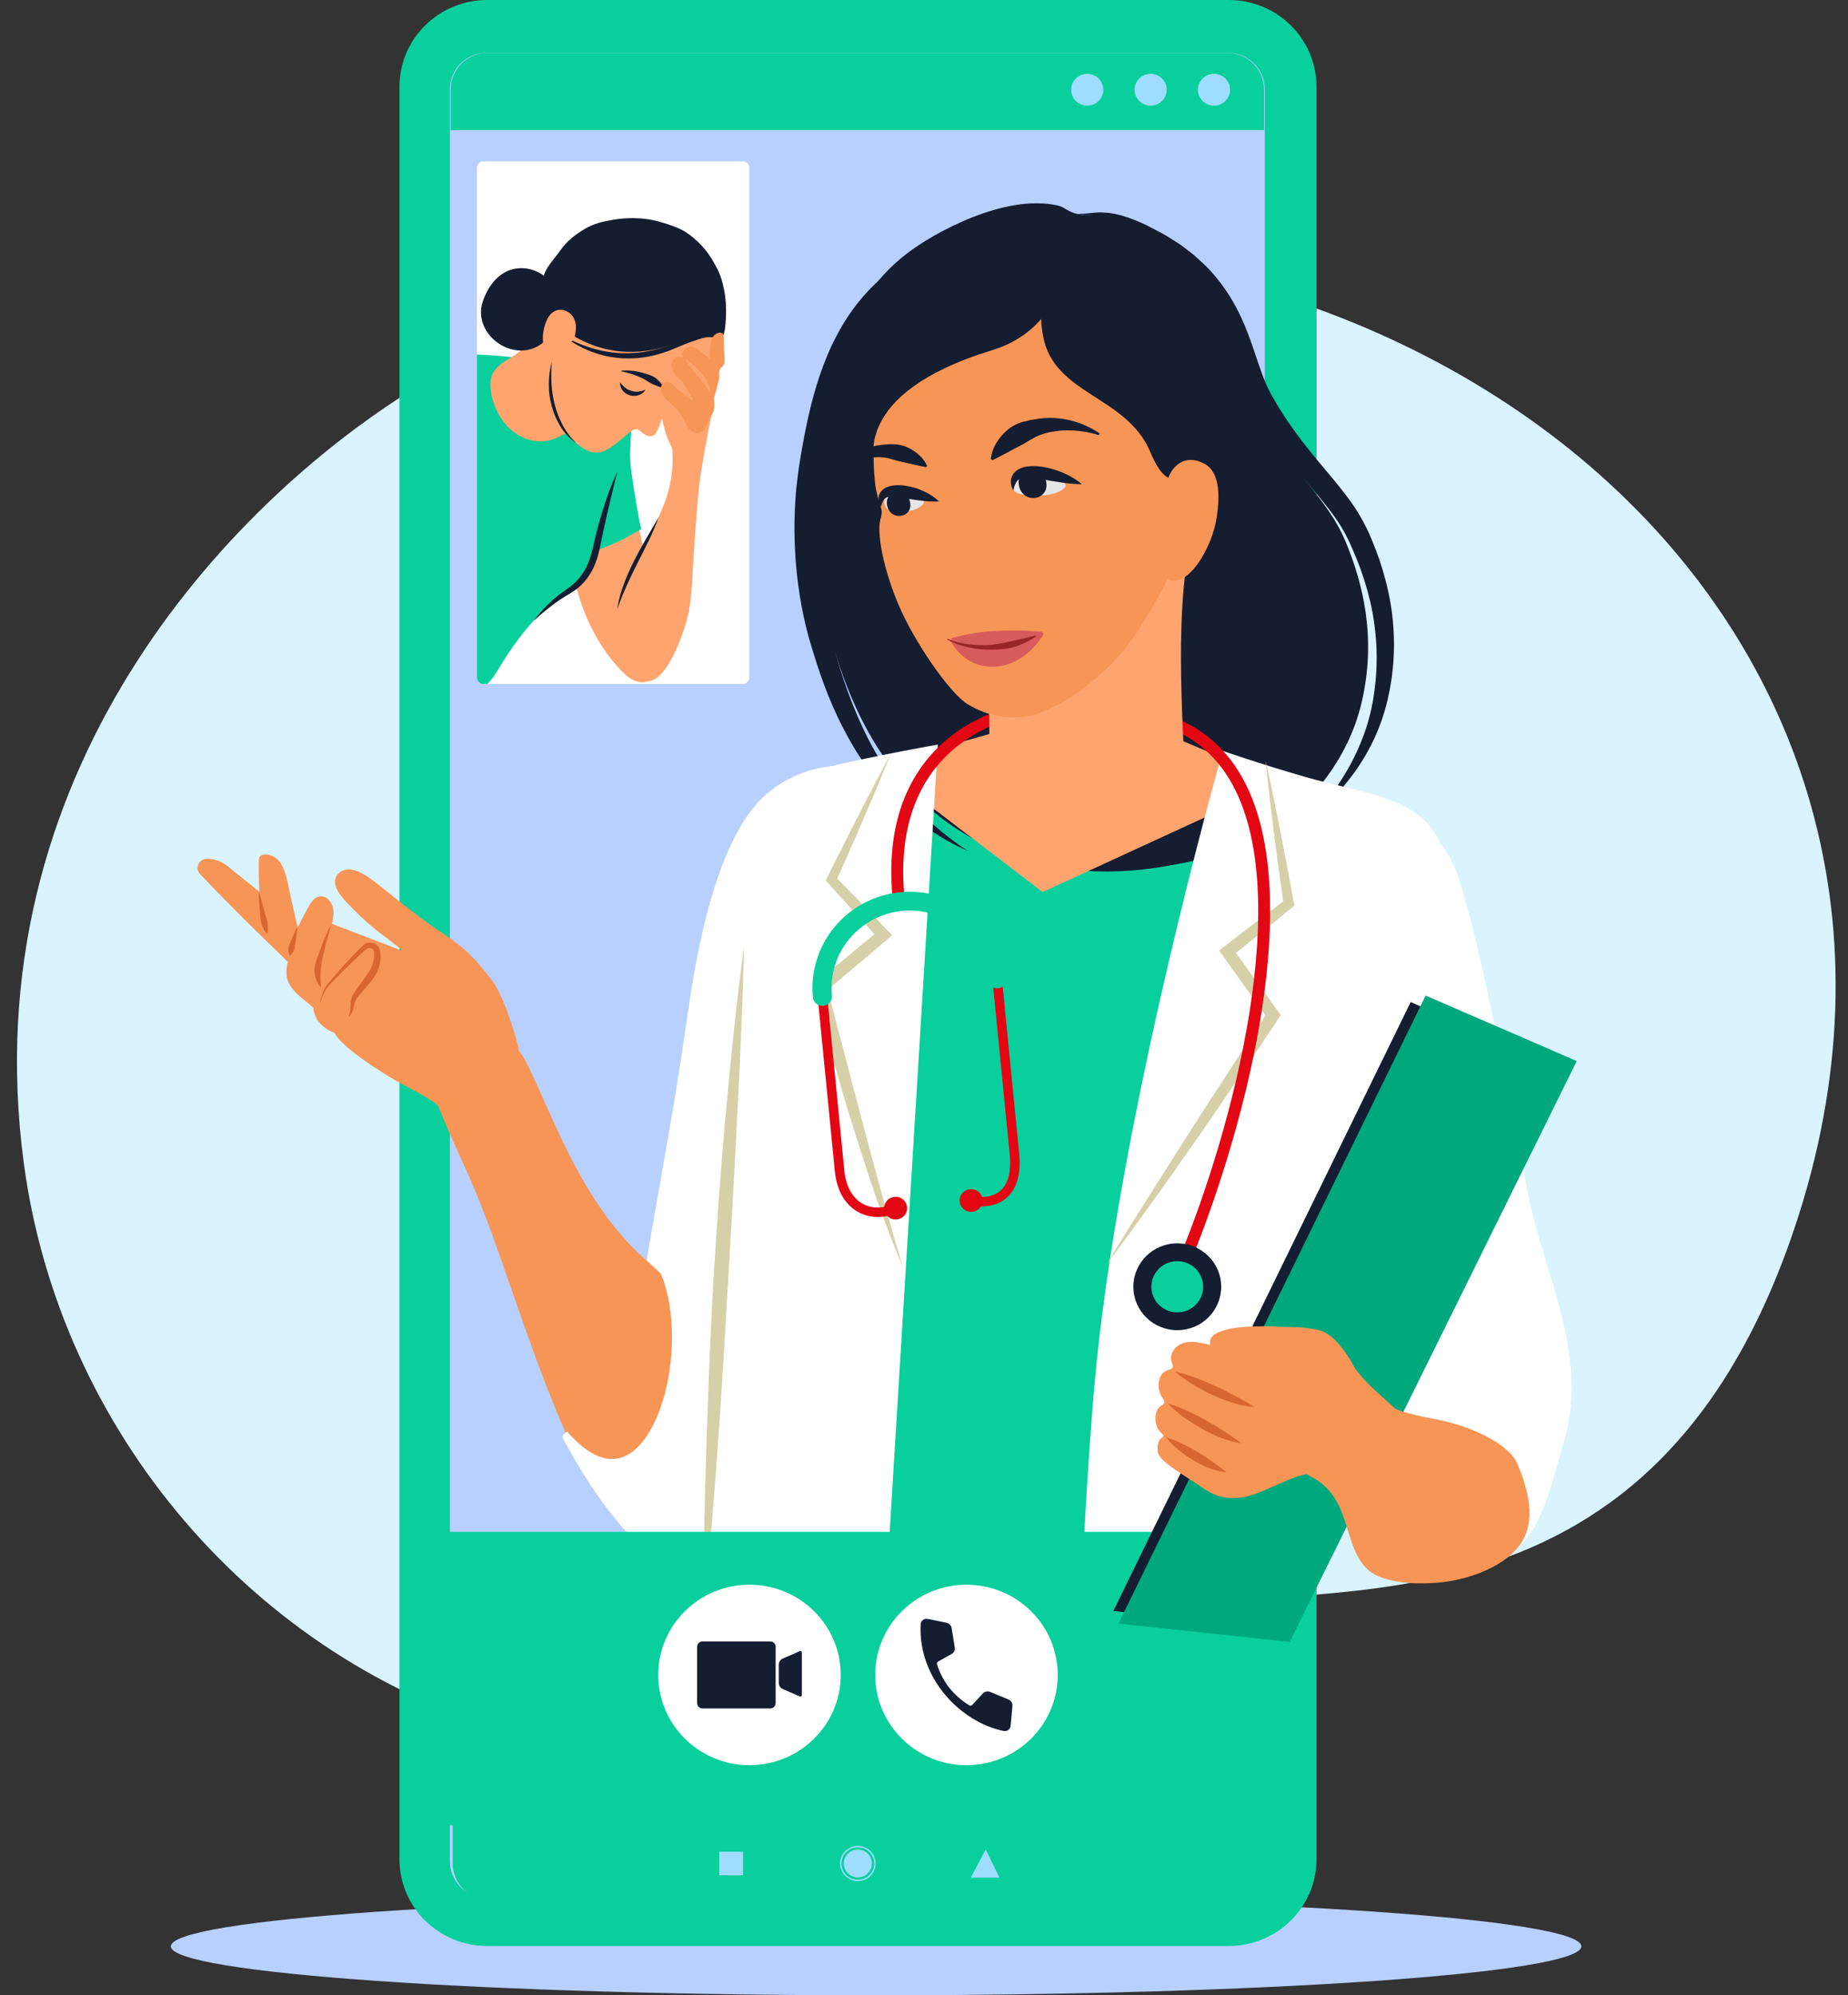 <svg width="63" height="68" viewBox="0 0 63 68" fill="none" xmlns="http://www.w3.org/2000/svg">
<rect x="0" y="0" width="63" height="68" fill="#333333" stroke="none"/>
<g id="&#195;&#131;&#226;&#128;&#152;&#195;&#131;&#194;&#171;&#195;&#131;&#194;&#174;&#195;&#131;&#194;&#169;_1" clip-path="url(#clip0_648_2555)">
<path id="Vector" d="M31.372 59.175C33.671 58.299 35.085 56.233 39.043 55.046C44.353 53.453 56.156 56.78 61.172 41.867C68.061 21.387 48.629 4.775 25.081 9.1C23.288 9.429 18.006 10.836 14.122 13.24C7.712 17.207 -0.958 26.415 0.812 39.646C2.032 48.756 8.637 56.563 17.517 59.074C21.555 60.215 26.549 61.011 31.372 59.175Z" fill="#D9F3FF"/>
<path id="Vector_2" d="M29.867 68C43.146 68 53.911 67.253 53.911 66.331C53.911 65.409 43.146 64.661 29.867 64.661C16.588 64.661 5.824 65.409 5.824 66.331C5.824 67.253 16.588 68 29.867 68Z" fill="#B8D0FF"/>
<path id="Vector_3" d="M41.889 0H16.609C14.957 0 13.618 1.324 13.618 2.957V63.362C13.618 64.995 14.957 66.319 16.609 66.319H41.889C43.542 66.319 44.881 64.995 44.881 63.362V2.957C44.881 1.324 43.542 0 41.889 0Z" fill="#09CF9C"/>
<path id="Vector_4" d="M41.867 1.8H16.587C15.898 1.8 15.338 2.353 15.338 3.035V63.439C15.338 64.121 15.898 64.674 16.587 64.674H41.867C42.557 64.674 43.116 64.121 43.116 63.439V3.035C43.116 2.353 42.557 1.8 41.867 1.8Z" fill="#B8D0FF"/>
<path id="Vector_5" d="M16.627 1.8H41.827C42.162 1.8 42.484 1.932 42.721 2.166C42.959 2.401 43.092 2.719 43.092 3.051V4.439H15.363V3.051C15.363 2.719 15.496 2.401 15.733 2.167C15.97 1.932 16.292 1.8 16.627 1.8Z" fill="#09CF9C"/>
<path id="Vector_6" d="M16.696 64.754H41.896C42.063 64.754 42.227 64.722 42.381 64.659C42.534 64.596 42.674 64.504 42.791 64.388C42.909 64.272 43.002 64.134 43.066 63.982C43.129 63.83 43.162 63.667 43.162 63.503V62.115H15.433V63.503C15.432 63.834 15.566 64.152 15.802 64.387C16.039 64.621 16.36 64.753 16.696 64.754Z" fill="#09CF9C"/>
<path id="Vector_7" d="M25.332 63.107H24.521V63.908H25.332V63.107Z" fill="#9EDDFF"/>
<path id="Vector_8" d="M34.07 63.989H33.097L33.605 63.027L34.07 63.989Z" fill="#9EDDFF"/>
<path id="Vector_9" d="M29.245 63.982C29.51 63.982 29.725 63.77 29.725 63.508C29.725 63.246 29.51 63.033 29.245 63.033C28.98 63.033 28.765 63.246 28.765 63.508C28.765 63.77 28.98 63.982 29.245 63.982Z" fill="#9EDDFF"/>
<path id="Vector_10" d="M29.245 64.109C29.125 64.109 29.007 64.073 28.907 64.007C28.807 63.941 28.73 63.847 28.683 63.738C28.637 63.628 28.625 63.507 28.649 63.391C28.672 63.274 28.73 63.167 28.815 63.083C28.9 62.999 29.009 62.941 29.127 62.918C29.244 62.895 29.367 62.907 29.478 62.953C29.589 62.998 29.684 63.075 29.75 63.174C29.817 63.273 29.853 63.389 29.853 63.508C29.853 63.667 29.789 63.82 29.675 63.933C29.561 64.045 29.406 64.109 29.245 64.109ZM29.245 62.957C29.135 62.957 29.026 62.989 28.935 63.05C28.843 63.111 28.771 63.197 28.729 63.298C28.686 63.399 28.675 63.51 28.697 63.617C28.718 63.724 28.772 63.823 28.85 63.9C28.928 63.977 29.028 64.03 29.136 64.051C29.244 64.073 29.357 64.062 29.459 64.02C29.561 63.978 29.648 63.907 29.71 63.816C29.771 63.725 29.804 63.619 29.804 63.51C29.804 63.363 29.745 63.222 29.64 63.119C29.535 63.015 29.393 62.957 29.245 62.957Z" fill="#9EDDFF"/>
<path id="Vector_11" d="M41.387 3.6C41.69 3.6 41.935 3.357 41.935 3.058C41.935 2.759 41.69 2.516 41.387 2.516C41.084 2.516 40.839 2.759 40.839 3.058C40.839 3.357 41.084 3.6 41.387 3.6Z" fill="#9EDDFF"/>
<path id="Vector_12" d="M39.226 3.6C39.529 3.6 39.774 3.357 39.774 3.058C39.774 2.759 39.529 2.516 39.226 2.516C38.923 2.516 38.678 2.759 38.678 3.058C38.678 3.357 38.923 3.6 39.226 3.6Z" fill="#9EDDFF"/>
<path id="Vector_13" d="M37.065 3.6C37.367 3.6 37.613 3.357 37.613 3.058C37.613 2.759 37.367 2.516 37.065 2.516C36.762 2.516 36.517 2.759 36.517 3.058C36.517 3.357 36.762 3.6 37.065 3.6Z" fill="#9EDDFF"/>
<path id="Vector_14" d="M26.819 55.879H40.382C40.382 55.879 46.874 40.278 48.035 35.061C49.266 29.541 49.592 28.463 47.336 27.363C46.515 26.962 44.907 27.047 42.312 26.072C39.717 25.096 39.552 24.612 36.294 24.532C34.772 24.494 32.85 25.46 30.631 25.735C29.282 25.902 26.752 26.309 26.13 27.461C25.508 28.614 26.42 30.221 26.52 32.451C26.597 34.14 26.641 47.636 26.819 55.879Z" fill="#09CF9C"/>
<path id="Vector_15" d="M46.52 27.168C46.52 27.168 48.953 27.632 49.704 29.853C50.455 32.075 51.575 37.995 52.088 40.668C52.601 43.342 54.158 46.078 53.343 49.033C52.529 51.987 52.257 52.955 50.243 53.349C48.229 53.742 46.641 48.886 45.134 43.711C43.82 39.194 45.369 28.806 46.52 27.168Z" fill="white"/>
<path id="Vector_16" d="M28.558 26.106C28.558 26.106 27.29 26.06 26.119 27.073C24.948 28.085 24.021 30.48 23.453 34.49C22.612 40.415 21.726 43.7 21.868 45.235C22.011 46.77 22.465 52.94 23.208 52.949C23.951 52.958 25.652 52.23 26.853 49.113C28.053 45.996 30.375 28.108 28.558 26.106Z" fill="white"/>
<path id="Vector_17" d="M22.008 42.928C19.779 40.988 18.769 37.791 17.912 36.149C17.055 34.507 13.918 33.66 14.346 35.724C14.775 37.788 15.659 39.166 16.462 41.232C17.266 43.298 18.158 46.274 19.275 48.807C20.561 51.719 22.275 53.679 23.561 53.096C24.847 52.514 27.504 47.714 22.008 42.928Z" fill="#F79556"/>
<path id="Vector_18" d="M17.675 35.692C17.675 35.692 17.24 34.001 16.75 33.381C16.261 32.76 15.922 32.34 15.031 31.766C14.139 31.192 12.864 30.085 12.534 29.878C12.122 29.617 11.835 29.541 11.584 29.732C11.334 29.922 11.404 30.224 11.58 30.47C11.756 30.717 12.222 31.177 12.526 31.445C13.026 31.887 13.879 32.454 13.657 32.388C13.63 32.38 13.387 32.27 12.984 32.124C12.726 32.029 11.317 31.483 11.317 31.483C11.317 31.483 11.395 31.198 11.356 30.964C11.318 30.73 11.127 30.549 10.977 30.545C10.828 30.541 10.694 30.597 10.538 30.868C10.383 31.139 10.151 31.6 10.151 31.6C10.151 31.6 9.963 30.854 9.843 30.24C9.722 29.627 9.587 29.365 9.372 29.22C9.184 29.095 8.859 29.064 8.83 29.259C8.801 29.454 8.841 30.393 8.841 30.393C8.841 30.393 8.047 29.753 7.784 29.538C7.446 29.258 7.01 29.209 6.857 29.333C6.822 29.359 6.793 29.393 6.772 29.431C6.752 29.469 6.739 29.512 6.736 29.555C6.733 29.599 6.739 29.642 6.754 29.683C6.769 29.724 6.792 29.761 6.823 29.793C6.949 29.932 8.021 31.025 8.23 31.234C8.439 31.443 9.812 32.78 9.812 32.78C9.771 32.93 9.757 33.085 9.77 33.239C9.797 33.551 10.057 33.816 10.251 33.982C10.474 34.173 10.681 34.317 10.683 34.357C10.745 34.975 11.334 35.168 11.393 35.2C11.453 35.232 11.503 35.625 13.374 36.758C13.731 36.974 14.646 37.41 14.911 37.661C15.176 37.913 15.781 38.27 16.162 38.337C16.567 38.408 16.669 38.363 16.889 38.147C17.109 37.931 17.752 36.482 17.675 35.692Z" fill="#F79556"/>
<path id="Vector_19" d="M11.29 31.537C11.238 31.713 11.184 31.887 11.138 32.062C11.126 32.105 11.115 32.15 11.105 32.193L11.076 32.327C11.054 32.416 11.033 32.506 11.009 32.593C10.988 32.68 10.971 32.767 10.958 32.855C10.947 32.94 10.937 33.025 10.93 33.107C10.912 33.273 10.93 33.447 10.941 33.635L10.922 33.642C10.863 33.566 10.816 33.481 10.783 33.391L10.771 33.357C10.766 33.346 10.764 33.334 10.76 33.322C10.754 33.298 10.748 33.275 10.742 33.251C10.737 33.227 10.735 33.202 10.731 33.178C10.729 33.165 10.727 33.153 10.727 33.141L10.724 33.104C10.72 33.005 10.732 32.907 10.76 32.813C10.787 32.721 10.821 32.634 10.852 32.547C10.883 32.46 10.915 32.377 10.945 32.289L10.99 32.162C11.006 32.119 11.023 32.075 11.041 32.032C11.112 31.862 11.188 31.696 11.271 31.532L11.29 31.537Z" fill="#D66730"/>
<path id="Vector_20" d="M10.91 34.149C10.931 34.036 10.964 33.926 11.007 33.819C11.028 33.765 11.054 33.713 11.082 33.662C11.099 33.638 11.115 33.612 11.133 33.589C11.15 33.566 11.167 33.542 11.185 33.52C11.329 33.34 11.48 33.169 11.632 32.998C11.784 32.827 11.941 32.661 12.1 32.495C12.179 32.413 12.258 32.331 12.344 32.25C12.349 32.245 12.354 32.24 12.36 32.235L12.378 32.219L12.396 32.203L12.4 32.199C12.402 32.198 12.404 32.196 12.406 32.195L12.418 32.186C12.434 32.175 12.451 32.165 12.469 32.157C12.486 32.149 12.505 32.143 12.523 32.138C12.542 32.133 12.561 32.129 12.58 32.127C12.599 32.126 12.618 32.126 12.637 32.127C12.656 32.128 12.675 32.13 12.694 32.133C12.713 32.137 12.731 32.143 12.749 32.15C12.787 32.163 12.822 32.184 12.852 32.21C12.885 32.239 12.911 32.274 12.928 32.314C12.941 32.346 12.951 32.38 12.958 32.415C12.961 32.431 12.963 32.447 12.966 32.463C12.968 32.479 12.97 32.495 12.971 32.511C12.979 32.635 12.969 32.76 12.941 32.881C12.927 32.941 12.909 33.001 12.887 33.059C12.882 33.073 12.875 33.088 12.869 33.101L12.859 33.124L12.848 33.145C12.841 33.158 12.833 33.173 12.826 33.187L12.802 33.227C12.787 33.253 12.77 33.278 12.753 33.303C12.737 33.328 12.719 33.352 12.702 33.376C12.666 33.423 12.63 33.469 12.593 33.514C12.556 33.558 12.519 33.602 12.481 33.646L12.369 33.773C12.331 33.816 12.294 33.858 12.257 33.901C12.239 33.922 12.222 33.943 12.204 33.964C12.189 33.984 12.175 34.004 12.161 34.025C12.134 34.067 12.113 34.112 12.098 34.16C12.083 34.21 12.072 34.264 12.059 34.321C12.047 34.38 12.03 34.436 12.007 34.491C11.994 34.519 11.98 34.545 11.964 34.571C11.948 34.596 11.931 34.62 11.913 34.643L11.893 34.632C11.912 34.58 11.926 34.526 11.936 34.472C11.945 34.418 11.949 34.363 11.949 34.308C11.949 34.249 11.952 34.191 11.959 34.132C11.966 34.069 11.984 34.007 12.011 33.949C12.024 33.919 12.038 33.891 12.054 33.864C12.07 33.839 12.086 33.813 12.102 33.789C12.134 33.74 12.168 33.694 12.201 33.647L12.403 33.372C12.42 33.35 12.436 33.327 12.452 33.305C12.468 33.282 12.484 33.26 12.5 33.237L12.546 33.17C12.559 33.147 12.575 33.124 12.589 33.102C12.616 33.06 12.639 33.015 12.66 32.969C12.68 32.921 12.698 32.873 12.712 32.823C12.742 32.724 12.758 32.622 12.759 32.519C12.76 32.473 12.754 32.427 12.741 32.383C12.736 32.37 12.728 32.358 12.719 32.349C12.706 32.336 12.692 32.327 12.675 32.32C12.667 32.317 12.658 32.313 12.649 32.311C12.64 32.309 12.63 32.307 12.62 32.306C12.611 32.306 12.601 32.306 12.592 32.306C12.582 32.307 12.573 32.308 12.563 32.31C12.554 32.31 12.545 32.316 12.537 32.318C12.528 32.321 12.52 32.326 12.513 32.331L12.507 32.334H12.504L12.5 32.337L12.486 32.349L12.47 32.361L12.455 32.374C12.372 32.447 12.288 32.525 12.206 32.603C12.039 32.759 11.875 32.916 11.713 33.077C11.551 33.236 11.389 33.397 11.237 33.565C11.217 33.585 11.199 33.607 11.181 33.628C11.163 33.649 11.147 33.671 11.13 33.693C11.099 33.739 11.072 33.788 11.047 33.838C10.998 33.939 10.958 34.044 10.928 34.153L10.91 34.149Z" fill="#D66730"/>
<path id="Vector_21" d="M8.844 30.432C8.877 30.547 8.908 30.663 8.94 30.777L8.986 30.949C9.001 31.007 9.016 31.064 9.029 31.119C9.042 31.175 9.064 31.233 9.082 31.289C9.1 31.345 9.113 31.402 9.12 31.459L9.125 31.502C9.125 31.517 9.128 31.531 9.128 31.544C9.13 31.574 9.132 31.603 9.132 31.633C9.132 31.663 9.132 31.693 9.132 31.723C9.132 31.754 9.132 31.784 9.126 31.818L9.107 31.825C9.095 31.814 9.084 31.802 9.073 31.79C9.062 31.777 9.052 31.765 9.043 31.751C9.024 31.725 9.007 31.698 8.993 31.67C8.978 31.643 8.964 31.615 8.952 31.585C8.946 31.571 8.941 31.557 8.935 31.543L8.92 31.5C8.901 31.443 8.889 31.384 8.883 31.324C8.877 31.264 8.875 31.203 8.868 31.144C8.861 31.084 8.855 31.025 8.85 30.965L8.837 30.787C8.83 30.668 8.823 30.548 8.822 30.428L8.844 30.432Z" fill="#D66730"/>
<path id="Vector_22" d="M10.14 31.631C10.132 31.713 10.12 31.794 10.11 31.875C10.1 31.956 10.087 32.036 10.074 32.116C10.067 32.156 10.066 32.197 10.062 32.237C10.059 32.278 10.049 32.317 10.034 32.354C10.019 32.393 10 32.429 9.978 32.464C9.966 32.483 9.954 32.501 9.94 32.518C9.933 32.526 9.926 32.535 9.919 32.544C9.911 32.553 9.903 32.561 9.893 32.57L9.873 32.566C9.853 32.525 9.841 32.48 9.836 32.434C9.831 32.392 9.831 32.349 9.836 32.307C9.838 32.286 9.841 32.266 9.846 32.246C9.852 32.226 9.858 32.206 9.867 32.187C9.883 32.15 9.902 32.112 9.917 32.074C9.946 31.997 9.978 31.921 10.013 31.846C10.047 31.772 10.083 31.698 10.122 31.625L10.14 31.631Z" fill="#D66730"/>
<path id="Vector_23" d="M44.824 27.741C45.25 27.404 45.634 27.019 45.969 26.593C46.311 26.165 46.601 25.699 46.834 25.204C47.068 24.705 47.242 24.179 47.35 23.639C47.462 23.099 47.52 22.549 47.522 21.997C47.524 21.444 47.472 20.891 47.366 20.347C47.258 19.805 47.105 19.273 46.908 18.755C46.858 18.628 46.809 18.498 46.755 18.373L46.674 18.184C46.647 18.12 46.613 18.056 46.583 17.991C46.458 17.735 46.316 17.488 46.157 17.252C45.839 16.784 45.48 16.368 45.139 15.959C44.798 15.551 44.462 15.147 44.157 14.724C44.079 14.62 44.006 14.511 43.932 14.405L43.822 14.243L43.717 14.079C43.646 13.969 43.576 13.86 43.511 13.747L43.412 13.577L43.362 13.492C43.346 13.464 43.334 13.438 43.319 13.411C43.088 12.986 42.934 12.483 42.76 11.976C42.674 11.721 42.584 11.463 42.48 11.207C42.433 11.079 42.37 10.952 42.315 10.824C42.259 10.697 42.192 10.574 42.128 10.45C41.863 9.955 41.53 9.499 41.139 9.094C40.932 8.905 40.737 8.704 40.51 8.544L40.344 8.416C40.29 8.373 40.234 8.333 40.175 8.296L39.825 8.074C39.709 8 39.589 7.933 39.465 7.873L39.1 7.683C38.853 7.561 38.597 7.458 38.334 7.374C38.069 7.288 37.793 7.243 37.514 7.239C37.235 7.239 36.973 7.306 36.702 7.281C36.835 7.312 36.971 7.327 37.107 7.328C37.241 7.329 37.374 7.337 37.507 7.353C37.768 7.388 38.022 7.461 38.26 7.57C38.501 7.679 38.734 7.802 38.959 7.94L39.292 8.156C39.404 8.225 39.513 8.3 39.616 8.381L39.929 8.619C39.982 8.659 40.032 8.701 40.078 8.747L40.223 8.878C40.424 9.044 40.59 9.242 40.768 9.428C41.096 9.82 41.373 10.253 41.59 10.715C41.808 11.176 41.966 11.667 42.117 12.175C42.267 12.683 42.413 13.214 42.675 13.74C42.691 13.773 42.707 13.807 42.724 13.838L42.774 13.928L42.875 14.107C42.942 14.227 43.014 14.345 43.087 14.461L43.195 14.637L43.308 14.807C43.384 14.922 43.46 15.037 43.541 15.147C43.858 15.596 44.204 16.023 44.551 16.435C44.897 16.847 45.241 17.243 45.531 17.661C45.675 17.866 45.805 18.081 45.918 18.305C45.945 18.361 45.975 18.414 46.001 18.475L46.081 18.652C46.134 18.771 46.185 18.89 46.234 19.01C46.429 19.488 46.587 19.979 46.707 20.48C46.824 20.982 46.896 21.492 46.922 22.006C46.947 22.523 46.925 23.04 46.855 23.553C46.789 24.067 46.666 24.572 46.488 25.06C46.213 25.801 45.827 26.497 45.34 27.123C45.181 27.341 45.006 27.543 44.824 27.741Z" fill="#151D31"/>
<path id="Vector_24" d="M30.649 9.032C30.257 9.301 29.875 9.602 29.553 9.962C29.225 10.32 28.937 10.711 28.694 11.13C28.2 11.967 27.879 12.893 27.646 13.824C27.531 14.291 27.436 14.759 27.352 15.226C27.309 15.457 27.27 15.697 27.234 15.936C27.214 16.055 27.202 16.175 27.188 16.295L27.145 16.655C27.058 17.618 27.064 18.587 27.165 19.549C27.217 20.03 27.291 20.508 27.391 20.983C27.441 21.221 27.499 21.457 27.563 21.692L27.613 21.868L27.664 22.038C27.698 22.152 27.733 22.266 27.769 22.378C28.054 23.291 28.403 24.2 28.87 25.051C29.328 25.907 29.912 26.692 30.604 27.378C31.298 28.054 32.104 28.615 32.985 28.993C32.192 28.479 31.482 27.851 30.878 27.128C30.287 26.414 29.792 25.626 29.405 24.786C29.208 24.369 29.037 23.939 28.88 23.505C28.724 23.07 28.587 22.626 28.462 22.177L28.368 21.837L28.321 21.667L28.278 21.502C28.221 21.281 28.171 21.057 28.128 20.832C28.038 20.382 27.97 19.926 27.922 19.468C27.896 19.239 27.879 19.01 27.862 18.78C27.855 18.665 27.851 18.55 27.846 18.435C27.84 18.32 27.837 18.205 27.835 18.09C27.82 17.629 27.841 17.169 27.864 16.708L27.892 16.364C27.901 16.249 27.909 16.133 27.925 16.02C27.954 15.79 27.976 15.563 28.011 15.328C28.077 14.86 28.143 14.402 28.226 13.945C28.396 13.034 28.633 12.136 29.02 11.296C29.21 10.872 29.442 10.468 29.712 10.09L29.921 9.808C29.994 9.716 30.074 9.63 30.151 9.541L30.266 9.406C30.309 9.364 30.349 9.321 30.391 9.281L30.649 9.032Z" fill="#151D31"/>
<path id="Vector_25" d="M36.743 7.297C36.414 7.229 36.295 7.056 36.056 7.003C34.266 6.599 31.851 7.915 30.897 8.655C28.642 10.401 28.195 13.229 27.892 15.147C27.385 18.359 28.068 20.863 28.218 21.388C28.719 23.138 29.751 26.743 33.237 28.617C36.133 30.175 39.059 29.644 39.962 29.481C41.043 29.285 42.61 28.981 44.089 27.712C44.574 27.296 45.925 26.024 46.416 23.954C46.938 21.744 46.463 19.877 45.871 18.455C45.226 16.906 43.969 16.084 42.783 13.78C41.97 12.2 42.315 9.787 38.989 7.872C37.655 7.105 37.296 7.41 36.743 7.297Z" fill="#151D31"/>
<path id="Vector_26" d="M23.337 53.482C23.55 53.481 23.76 53.426 23.947 53.324C25.201 52.662 26.639 50.006 26.053 47.694C25.531 45.632 24.517 44.779 23.775 44.157C23.662 44.062 23.556 43.973 23.459 43.886C23.263 43.709 23.013 43.472 22.746 43.211C22.722 43.187 22.69 43.172 22.656 43.17C22.622 43.167 22.588 43.176 22.561 43.195C22.534 43.214 22.514 43.242 22.505 43.273C22.496 43.304 22.498 43.338 22.512 43.368C23.178 44.885 22.984 47.475 22.086 48.884C21.842 49.266 21.432 49.722 20.864 49.722C20.395 49.722 19.891 49.419 19.365 48.822C19.356 48.811 19.346 48.8 19.336 48.789L19.242 48.854C19.213 48.874 19.193 48.904 19.185 48.938C19.177 48.972 19.182 49.008 19.199 49.039C19.791 50.133 20.369 51.02 20.962 51.748C21.938 52.947 22.671 53.482 23.337 53.482Z" fill="white"/>
<path id="Vector_27" d="M42.502 27.2L35.545 30.401L31.289 27.148L31.303 25.63C33.24 25.273 34.929 24.497 36.295 24.531C39.555 24.611 39.721 25.095 42.314 26.07L42.502 27.2Z" fill="#FFA46E"/>
<path id="Vector_28" d="M30.105 55.879L31.973 25.375C31.973 25.375 28.372 26.012 27.471 26.366C26.826 26.621 25.913 27.222 25.72 27.881C25.72 27.881 24.938 36.961 24.507 44.787C24.354 47.563 24.169 51.413 23.934 55.879L30.105 55.879Z" fill="white"/>
<path id="Vector_29" d="M47.898 40.8L49.155 28.897C48.545 27.147 46.541 27.07 44.484 26.474C42.976 26.041 41.686 25.59 41.686 25.59C41.686 25.59 38.087 38.145 37.295 47.374C37.108 49.555 36.936 52.501 36.779 55.88H42.532L47.898 40.8Z" fill="white"/>
<path id="Vector_30" d="M30.387 25.649C30.198 26.001 30.01 26.354 29.826 26.708C29.642 27.063 29.459 27.418 29.275 27.771C29.092 28.124 28.914 28.483 28.733 28.839C28.552 29.195 28.374 29.552 28.198 29.909L28.151 30.005L28.226 30.09L28.656 30.569L29.088 31.047L29.957 31.999L29.976 31.701C29.613 31.994 29.256 32.294 28.897 32.591L27.823 33.483L27.716 33.572L27.751 33.706C27.962 34.506 28.174 35.303 28.4 36.098C28.625 36.893 28.854 37.687 29.103 38.475C29.352 39.264 29.603 40.051 29.877 40.832C30.151 41.613 30.436 42.39 30.77 43.148C30.529 42.357 30.303 41.564 30.084 40.768C29.866 39.972 29.652 39.177 29.439 38.381L28.809 35.989C28.601 35.192 28.388 34.395 28.187 33.597L28.115 33.819L29.183 32.918C29.539 32.617 29.896 32.318 30.249 32.013L30.414 31.869L30.266 31.716L29.372 30.788L28.921 30.327L28.47 29.866L28.498 30.045C28.662 29.682 28.823 29.317 28.983 28.951C29.142 28.585 29.305 28.221 29.461 27.853C29.617 27.486 29.777 27.121 29.931 26.752C30.084 26.383 30.236 26.018 30.387 25.649Z" fill="#D6D0A9"/>
<path id="Vector_31" d="M37.718 43.095C38.234 42.415 38.736 41.727 39.234 41.035C39.733 40.343 40.223 39.647 40.709 38.946L41.437 37.895L42.157 36.839C42.639 36.137 43.109 35.427 43.583 34.719L43.663 34.599L43.577 34.479C43.319 34.117 43.061 33.756 42.801 33.396L42.02 32.317L41.977 32.6C42.325 32.326 42.665 32.048 43.012 31.769C43.359 31.49 43.7 31.216 44.043 30.932L44.126 30.864L44.108 30.769L43.884 29.554L43.651 28.34L43.407 27.129L43.278 26.524L43.146 25.919L43.21 26.535L43.279 27.149L43.429 28.375L43.589 29.6L43.761 30.823L43.825 30.66C43.469 30.925 43.12 31.196 42.768 31.465C42.416 31.733 42.064 32.001 41.716 32.272L41.561 32.394L41.675 32.555L42.449 33.641C42.707 34.004 42.966 34.364 43.227 34.724L43.222 34.484C42.755 35.196 42.283 35.904 41.822 36.62L41.126 37.691L40.438 38.766C39.977 39.482 39.524 40.203 39.069 40.922C38.613 41.642 38.162 42.367 37.718 43.095Z" fill="#D6D0A9"/>
<path id="Vector_32" d="M23.985 54.891C24.187 53.008 24.339 51.122 24.473 49.236C24.545 48.293 24.599 47.349 24.661 46.405L24.828 43.574L24.99 40.744C25.038 39.8 25.097 38.856 25.14 37.912C25.235 36.024 25.322 34.134 25.365 32.241C25.113 34.118 24.918 36.001 24.748 37.885C24.659 38.827 24.59 39.771 24.515 40.714C24.446 41.657 24.386 42.602 24.326 43.546C24.22 45.435 24.143 47.324 24.083 49.215C24.022 51.106 23.979 52.998 23.985 54.891Z" fill="#D6D0A9"/>
<path id="Vector_33" d="M29.923 41.475C29.677 41.477 29.434 41.411 29.223 41.287C28.793 41.032 28.523 40.55 28.462 39.93L27.875 33.975C27.835 33.567 27.876 33.155 27.997 32.763C28.118 32.371 28.315 32.007 28.579 31.69C28.842 31.374 29.166 31.111 29.531 30.919C29.897 30.726 30.298 30.606 30.71 30.566C31.543 30.486 32.375 30.736 33.021 31.262C33.342 31.522 33.607 31.842 33.802 32.204C33.997 32.565 34.118 32.962 34.158 33.369L34.745 39.324C34.81 39.977 34.675 40.483 34.355 40.788C34.063 41.065 33.64 41.17 33.098 41.095L33.141 40.777C33.58 40.837 33.911 40.762 34.13 40.556C34.376 40.322 34.477 39.907 34.423 39.355L33.836 33.401C33.763 32.662 33.396 31.982 32.816 31.511C32.236 31.039 31.491 30.815 30.743 30.887C29.996 30.959 29.308 31.322 28.831 31.895C28.355 32.468 28.128 33.205 28.2 33.944L28.784 39.898C28.835 40.415 29.05 40.811 29.388 41.011C29.689 41.19 30.07 41.2 30.458 41.04L30.583 41.338C30.374 41.426 30.15 41.473 29.923 41.475Z" fill="#E30613"/>
<path id="Vector_34" d="M40.155 43.999L39.785 43.833C41.659 39.745 44.001 31.662 42.313 27.375C41.836 26.162 41.058 25.321 40.001 24.876C37.9 23.99 34.847 23.788 32.76 25.335C31.222 26.475 30.565 28.369 30.86 30.812L30.457 30.86C30.061 27.583 31.36 25.872 32.517 25.013C33.497 24.287 34.775 23.868 36.214 23.802C37.566 23.747 38.914 23.987 40.162 24.506C41.322 24.995 42.174 25.912 42.693 27.229C43.692 29.767 43.273 33.363 42.746 35.934C42.084 39.155 40.974 42.212 40.155 43.999Z" fill="#E30613"/>
<path id="Vector_35" d="M40.135 45.333C40.962 45.333 41.632 44.67 41.632 43.853C41.632 43.035 40.962 42.373 40.135 42.373C39.308 42.373 38.637 43.035 38.637 43.853C38.637 44.67 39.308 45.333 40.135 45.333Z" fill="#151D31"/>
<path id="Vector_36" d="M33.106 41.3C33.322 41.3 33.497 41.127 33.497 40.913C33.497 40.699 33.322 40.526 33.106 40.526C32.889 40.526 32.714 40.699 32.714 40.913C32.714 41.127 32.889 41.3 33.106 41.3Z" fill="#E30613"/>
<path id="Vector_37" d="M30.866 41.379C30.98 41.198 30.925 40.959 30.741 40.846C30.558 40.732 30.316 40.788 30.202 40.969C30.087 41.15 30.143 41.389 30.326 41.502C30.51 41.616 30.751 41.56 30.866 41.379Z" fill="#E30613"/>
<path id="Vector_38" d="M40.759 44.47C41.103 44.129 41.103 43.577 40.759 43.236C40.414 42.895 39.855 42.895 39.51 43.236C39.165 43.577 39.165 44.129 39.51 44.47C39.855 44.811 40.414 44.811 40.759 44.47Z" fill="#09CF9C"/>
<path id="Vector_39" d="M33.689 19.755C33.65 19.986 33.74 23.756 33.727 25.528C33.711 27.905 35.04 28.481 36.71 28.592C38.645 28.72 40.117 27.704 40.349 26.687C40.478 26.113 39.989 21.873 40.495 18.947C41.001 16.02 40.31 15.674 40.037 15.674C39.764 15.674 33.689 19.755 33.689 19.755Z" fill="#FFA46E"/>
<path id="Vector_40" d="M30.6 10.899C29.611 12.777 29.721 16.026 29.873 16.721C30.025 17.416 30.12 17.32 30.012 17.711C29.905 18.101 30.052 19.215 30.608 20.555C31.165 21.896 32.404 23.65 32.985 23.998C33.566 24.346 34.222 24.538 35.058 24.405C35.895 24.272 37.783 23.141 38.86 21.394C39.706 20.022 40.328 18.895 40.339 18.006C40.35 17.118 41.032 14.266 40.133 12.639C39.234 11.012 38.549 9.716 36.189 9.1C35.572 8.937 32.413 7.457 30.6 10.899Z" fill="#F79556"/>
<path id="Vector_41" d="M31.605 15.876C31.541 15.735 31.448 15.609 31.331 15.507C31.218 15.403 31.09 15.317 30.95 15.252C30.668 15.115 30.336 15.124 30.033 15.164C29.957 15.172 29.881 15.185 29.806 15.203L29.695 15.229C29.657 15.241 29.616 15.255 29.578 15.268C29.432 15.329 29.299 15.416 29.184 15.523C28.963 15.728 28.816 15.975 28.663 16.198L28.699 16.235C28.816 16.148 28.914 16.05 29.018 15.962C29.119 15.876 29.227 15.799 29.343 15.732C29.448 15.669 29.562 15.625 29.683 15.601L29.769 15.589L29.864 15.584C29.927 15.58 29.989 15.58 30.052 15.584C30.115 15.588 30.177 15.595 30.238 15.607C30.299 15.623 30.359 15.634 30.418 15.655C30.536 15.688 30.652 15.723 30.774 15.747L31.152 15.832C31.284 15.862 31.419 15.893 31.573 15.92L31.605 15.876Z" fill="#151D31"/>
<path id="Vector_42" d="M37.487 14.768C37.19 14.569 36.861 14.421 36.514 14.332C36.152 14.239 35.775 14.218 35.404 14.27C35.31 14.28 35.217 14.303 35.121 14.316C35.026 14.337 34.933 14.362 34.838 14.386C34.651 14.443 34.478 14.538 34.33 14.665C34.039 14.92 33.818 15.255 33.778 15.646L33.834 15.684C34.182 15.514 34.45 15.357 34.722 15.22C34.857 15.152 34.984 15.079 35.112 14.999C35.177 14.963 35.241 14.923 35.311 14.886C35.381 14.853 35.452 14.824 35.526 14.799C35.675 14.75 35.828 14.716 35.984 14.697C36.144 14.673 36.305 14.663 36.467 14.668C36.802 14.673 37.136 14.727 37.455 14.828L37.487 14.768Z" fill="#151D31"/>
<path id="Vector_43" d="M36.33 16.551C36.33 16.64 36.053 16.906 35.237 16.895C34.875 16.891 34.513 16.796 34.515 16.617C34.515 16.447 34.754 16.134 35.066 16.086C35.612 16.004 36.332 16.371 36.33 16.551Z" fill="#E6E6E6"/>
<path id="Vector_44" d="M35.613 16.254C35.413 15.786 34.564 15.97 34.751 16.606C34.938 17.241 35.935 17.005 35.613 16.254Z" fill="#151D31"/>
<path id="Vector_45" d="M31.502 17.107C31.502 17.195 31.271 17.455 30.593 17.447C30.292 17.443 30.146 17.294 30.148 17.119C30.148 16.951 30.192 16.703 30.452 16.657C30.905 16.575 31.504 16.932 31.502 17.107Z" fill="#E6E6E6"/>
<path id="Vector_46" d="M30.982 16.978C30.813 16.584 30.098 16.739 30.255 17.275C30.413 17.812 31.254 17.611 30.982 16.978Z" fill="#151D31"/>
<path id="Vector_47" d="M34.55 16.72C34.562 16.608 34.6 16.502 34.661 16.408C34.685 16.374 34.716 16.346 34.752 16.324C34.788 16.303 34.827 16.289 34.869 16.284C34.913 16.276 34.957 16.272 35.002 16.273C35.025 16.273 35.049 16.273 35.074 16.277C35.098 16.28 35.126 16.281 35.152 16.284C35.258 16.295 35.367 16.311 35.477 16.328C35.698 16.365 35.925 16.405 36.156 16.439C36.395 16.477 36.636 16.498 36.878 16.502C36.785 16.42 36.684 16.347 36.577 16.284C36.26 16.096 35.91 15.97 35.545 15.911C35.419 15.891 35.291 15.883 35.164 15.886C35.13 15.886 35.098 15.889 35.064 15.893C35.029 15.896 34.994 15.901 34.959 15.908C34.885 15.922 34.813 15.946 34.747 15.98C34.675 16.016 34.612 16.067 34.562 16.129C34.514 16.19 34.482 16.262 34.468 16.338C34.447 16.471 34.476 16.608 34.551 16.721L34.55 16.72Z" fill="#151D31"/>
<path id="Vector_48" d="M30.035 17.275C30.051 17.182 30.088 17.093 30.144 17.016C30.165 16.989 30.193 16.968 30.225 16.953C30.253 16.94 30.283 16.932 30.314 16.929C30.35 16.924 30.386 16.923 30.421 16.925C30.44 16.925 30.46 16.925 30.48 16.929C30.5 16.933 30.523 16.933 30.544 16.936C30.633 16.946 30.724 16.96 30.817 16.975C31.002 17.006 31.193 17.039 31.39 17.06C31.595 17.088 31.802 17.098 32.009 17.089C31.933 17.014 31.849 16.947 31.759 16.889C31.671 16.832 31.579 16.782 31.485 16.739C31.294 16.65 31.091 16.588 30.883 16.556C30.774 16.539 30.665 16.533 30.555 16.536C30.526 16.536 30.499 16.54 30.469 16.543C30.439 16.546 30.408 16.55 30.377 16.557C30.312 16.57 30.25 16.592 30.191 16.623C30.128 16.656 30.073 16.702 30.029 16.758C29.988 16.813 29.96 16.877 29.95 16.945C29.942 17.005 29.946 17.066 29.962 17.124C29.976 17.179 30.001 17.23 30.035 17.275Z" fill="#151D31"/>
<path id="Vector_49" d="M36.477 8.34C36.434 8.354 36.392 8.371 36.352 8.392C35.959 8.594 35.597 9.332 35.51 10.249C35.467 10.651 35.484 11.057 35.561 11.455C35.923 13.456 38.419 13.488 39.215 15.407C39.889 17.026 40.471 16.13 40.65 15.47C41.423 12.623 41.649 10.397 37.578 8.437C37.323 8.311 36.763 8.25 36.477 8.34Z" fill="#151D31"/>
<path id="Vector_50" d="M35.881 8.373C35.466 8.205 32.885 7.363 30.318 10.161C28.883 11.725 29.111 13.92 29.184 14.751C29.24 15.4 29.686 15.801 29.763 15.804C29.902 15.809 28.909 13.436 33.827 11.933C35.223 11.508 35.704 10.566 35.815 10.45C36.195 10.056 36.723 9.26 36.436 8.756C36.318 8.551 36.105 8.465 35.881 8.373Z" fill="#151D31"/>
<path id="Vector_51" d="M35.55 21.66C35.559 21.648 35.564 21.634 35.565 21.618C35.566 21.603 35.563 21.588 35.557 21.575C35.55 21.561 35.539 21.549 35.526 21.541C35.514 21.533 35.499 21.528 35.483 21.527C34.899 21.479 34.312 21.475 33.728 21.516C33.304 21.552 32.884 21.626 32.474 21.737C32.461 21.74 32.449 21.747 32.438 21.755C32.428 21.764 32.42 21.775 32.415 21.787C32.41 21.8 32.408 21.813 32.409 21.826C32.409 21.84 32.413 21.852 32.42 21.864C32.561 22.122 33.022 22.795 33.982 22.714C34.843 22.642 35.37 21.945 35.55 21.66Z" fill="#D65B5B"/>
<path id="Vector_52" d="M39.9 16.126C40.041 15.866 40.416 15.471 41.046 15.796C41.552 16.056 41.613 16.797 41.469 17.684C41.325 18.571 40.715 19.61 40.203 19.756C39.691 19.903 39.687 19.561 39.587 19.119C39.487 18.677 39.543 16.784 39.9 16.126Z" fill="#F79556"/>
<path id="Vector_53" d="M32.286 21.792C32.401 21.857 32.521 21.912 32.646 21.955C32.771 21.999 32.899 22.035 33.028 22.064C33.158 22.092 33.29 22.113 33.422 22.125C33.555 22.138 33.689 22.143 33.822 22.14C34.089 22.134 34.361 22.119 34.617 22.034L34.713 22.003C34.744 21.991 34.775 21.979 34.806 21.966C34.869 21.943 34.929 21.914 34.989 21.885C35.049 21.856 35.107 21.821 35.164 21.789C35.222 21.757 35.276 21.716 35.329 21.676L35.32 21.657C35.254 21.669 35.191 21.687 35.127 21.702L35.032 21.726C35.001 21.734 34.969 21.742 34.938 21.749C34.875 21.763 34.813 21.78 34.75 21.791C34.687 21.802 34.626 21.82 34.564 21.834C34.533 21.842 34.502 21.848 34.47 21.854C34.439 21.86 34.408 21.867 34.377 21.874L34.284 21.894L34.238 21.904L34.191 21.914C34.066 21.942 33.94 21.962 33.813 21.974C33.558 21.996 33.3 21.992 33.046 21.961C32.788 21.933 32.536 21.869 32.296 21.772L32.286 21.792Z" fill="#992525"/>
<path id="Vector_54" d="M28.036 34.281C27.956 34.28 27.878 34.251 27.818 34.197C27.759 34.144 27.721 34.07 27.713 33.991C27.628 33.125 27.894 32.261 28.453 31.589C29.011 30.917 29.817 30.492 30.693 30.407C31.569 30.323 32.443 30.585 33.123 31.138C33.803 31.69 34.233 32.487 34.318 33.353C34.32 33.434 34.29 33.512 34.236 33.572C34.181 33.633 34.106 33.67 34.025 33.678C33.944 33.686 33.862 33.663 33.797 33.615C33.732 33.566 33.688 33.495 33.673 33.415C33.605 32.719 33.26 32.078 32.713 31.633C32.167 31.189 31.464 30.977 30.759 31.044C30.055 31.112 29.407 31.454 28.957 31.994C28.507 32.534 28.293 33.229 28.361 33.925C28.366 33.967 28.361 34.01 28.349 34.05C28.337 34.09 28.316 34.128 28.289 34.16C28.262 34.193 28.229 34.22 28.191 34.24C28.153 34.26 28.112 34.272 28.07 34.276C28.057 34.28 28.047 34.281 28.036 34.281Z" fill="#09CF9C"/>
<path id="Vector_55" d="M25.322 5.498H16.481C16.36 5.498 16.261 5.596 16.261 5.716V23.094C16.261 23.214 16.36 23.311 16.481 23.311H25.322C25.443 23.311 25.542 23.214 25.542 23.094V5.716C25.542 5.596 25.443 5.498 25.322 5.498Z" fill="white"/>
<path id="Vector_56" d="M20.229 14.319C19.782 14.612 19.627 15.075 19.521 15.418C19.346 15.97 19.207 16.74 19.294 17.484C19.322 17.723 19.251 20.95 21.249 22.924C21.418 23.09 21.625 23.26 21.933 23.25C22.148 23.242 22.3 23.076 22.35 23.022C22.754 22.585 22.642 21.912 22.431 20.913C22.08 19.249 21.898 18.692 21.679 17.408C21.504 16.384 21.416 15.871 21.425 15.447C21.438 14.768 21.554 14.342 21.299 14.148C21.024 13.94 20.509 14.135 20.229 14.319Z" fill="#FFA46E"/>
<path id="Vector_57" d="M21.734 17.4C21.562 16.38 21.472 15.87 21.481 15.45C21.484 15.28 21.494 15.126 21.502 14.989C21.53 14.555 21.548 14.267 21.33 14.104C21.309 14.088 21.288 14.073 21.264 14.061C21.141 13.732 20.932 13.441 20.659 13.217C20.524 13.113 20.376 13.028 20.218 12.963C19.382 12.594 18.502 12.334 17.599 12.191C17.552 12.185 17.027 12.114 16.26 12.082V23.094C16.26 23.151 16.283 23.207 16.325 23.247C16.366 23.288 16.422 23.311 16.48 23.311H16.62C16.701 23.225 16.775 23.134 16.843 23.038C16.997 22.821 17.445 21.969 18.194 21.153C18.453 20.868 18.738 20.607 19.045 20.373C19.361 20.135 19.68 20.033 20 19.533C20.143 19.296 20.246 19.037 20.306 18.768C20.837 18.585 21.346 18.345 21.824 18.052L21.859 18.031L21.85 17.991C21.809 17.814 21.771 17.62 21.734 17.4Z" fill="#09CF9C"/>
<path id="Vector_58" d="M22.987 14.85C22.846 15.206 22.972 15.373 22.916 16.02C22.773 17.699 21.472 19.01 21.04 20.77C20.845 21.564 21.08 22.916 21.685 23.17C21.922 23.27 22.157 23.208 22.232 23.188C22.474 23.121 22.931 22.64 23.327 21.416C23.62 20.514 23.558 20.06 23.698 18.186C23.777 17.132 23.817 16.605 23.893 16.125C24.084 14.924 24.228 14.268 24.287 14.024C24.302 13.963 24.254 13.918 24.211 13.89C23.962 13.727 23.247 14.195 22.987 14.85Z" fill="#FFA46E"/>
<path id="Vector_59" d="M22.453 17.625C22.357 17.898 22.245 18.164 22.117 18.424C21.992 18.684 21.859 18.94 21.73 19.196C21.601 19.452 21.475 19.709 21.358 19.97C21.242 20.232 21.136 20.498 21.039 20.77C21.083 20.484 21.156 20.204 21.258 19.933C21.357 19.66 21.473 19.394 21.605 19.135C21.734 18.876 21.876 18.625 22.018 18.374C22.161 18.123 22.308 17.875 22.453 17.625Z" fill="#151D31"/>
<path id="Vector_60" d="M21.046 16.08L20.953 16.448L20.863 16.814C20.804 17.058 20.747 17.303 20.691 17.547L20.609 17.914L20.53 18.281L20.491 18.465L20.471 18.557L20.453 18.649C20.44 18.712 20.425 18.777 20.41 18.837C20.394 18.898 20.377 18.965 20.357 19.026C20.318 19.151 20.27 19.274 20.212 19.392L20.189 19.436L20.164 19.479C20.156 19.494 20.148 19.508 20.14 19.521L20.113 19.564C20.096 19.593 20.076 19.619 20.058 19.649C20.048 19.663 20.039 19.676 20.029 19.692L19.999 19.731C19.918 19.837 19.825 19.934 19.723 20.021C19.622 20.105 19.513 20.18 19.399 20.247C19.345 20.28 19.289 20.312 19.236 20.344C19.209 20.36 19.184 20.377 19.158 20.393C19.131 20.41 19.107 20.426 19.081 20.444C18.978 20.516 18.876 20.59 18.777 20.666C18.577 20.82 18.386 20.985 18.196 21.154C18.273 21.053 18.353 20.954 18.438 20.857C18.481 20.809 18.524 20.762 18.567 20.716C18.61 20.669 18.656 20.624 18.702 20.58C18.794 20.491 18.889 20.405 18.988 20.325C19.012 20.304 19.039 20.282 19.064 20.264C19.089 20.245 19.116 20.224 19.143 20.206C19.195 20.168 19.247 20.132 19.299 20.096C19.325 20.078 19.35 20.06 19.375 20.042L19.412 20.015L19.448 19.986C19.473 19.968 19.496 19.949 19.519 19.93L19.553 19.9C19.564 19.89 19.576 19.881 19.586 19.87C19.673 19.788 19.752 19.698 19.822 19.601L19.848 19.565C19.856 19.553 19.864 19.54 19.873 19.527C19.889 19.502 19.907 19.477 19.921 19.452L19.943 19.414C19.951 19.401 19.957 19.388 19.965 19.375L19.985 19.335L20.005 19.295C20.056 19.186 20.099 19.074 20.134 18.959C20.152 18.901 20.168 18.842 20.184 18.783C20.2 18.725 20.213 18.664 20.227 18.604L20.248 18.511L20.27 18.418C20.284 18.357 20.298 18.295 20.312 18.234C20.343 18.112 20.374 17.989 20.408 17.867C20.425 17.806 20.442 17.745 20.459 17.685C20.478 17.624 20.494 17.563 20.513 17.503C20.586 17.261 20.665 17.02 20.753 16.782C20.84 16.545 20.937 16.308 21.046 16.08Z" fill="#151D31"/>
<path id="Vector_61" d="M19.686 14.483C19.572 14.616 19.252 14.804 18.939 14.941C18.758 15.014 18.563 15.049 18.367 15.041C18.172 15.034 17.98 14.985 17.805 14.899C16.991 14.512 16.793 13.614 16.773 13.535C16.73 13.355 16.644 12.933 16.847 12.643C16.946 12.511 17.07 12.399 17.212 12.313C18.581 11.526 18.625 10.663 19.444 10.266C20.172 9.914 21.017 10.322 21.418 11.034C21.975 12.022 20.706 13.291 19.686 14.483Z" fill="#FFA46E"/>
<path id="Vector_62" d="M22.515 13.86C22.506 14.016 22.552 14.204 22.644 14.578C22.683 14.743 22.738 14.904 22.809 15.059C22.901 15.258 22.947 15.356 23.033 15.407C23.248 15.53 23.616 15.36 23.819 15.147C24.115 14.838 24.092 14.413 24.081 14.208C24.054 13.687 23.79 12.881 23.348 12.853C22.965 12.83 22.544 13.39 22.515 13.86Z" fill="#FFA46E"/>
<path id="Vector_63" d="M19.252 11.319C18.837 11.888 18.758 12.616 18.751 12.687C18.713 13.086 18.758 13.489 18.883 13.872C18.96 14.109 19.156 14.722 19.7 15.147C19.848 15.263 20.113 15.466 20.426 15.422C20.512 15.409 20.594 15.38 20.669 15.337C21.125 15.094 21.423 14.69 21.658 14.631C21.692 14.624 21.728 14.628 21.76 14.643C21.889 14.706 22.006 14.916 22.236 14.855C22.267 14.847 22.294 14.832 22.318 14.812C22.342 14.792 22.361 14.767 22.373 14.739C22.536 14.441 22.603 14.087 22.705 13.776C22.759 13.611 22.799 13.549 22.992 13.333C23.438 12.837 23.704 12.886 24.115 12.441C24.319 12.22 24.569 11.949 24.539 11.625C24.505 11.248 24.109 11.003 23.903 10.88C22.748 10.19 20.261 9.937 19.252 11.319Z" fill="#FFA46E"/>
<path id="Vector_64" d="M22.004 13.282C21.993 13.303 21.979 13.323 21.963 13.341C21.947 13.36 21.93 13.377 21.911 13.392C21.831 13.457 21.73 13.492 21.627 13.492C21.614 13.492 21.601 13.492 21.587 13.492H21.568L21.549 13.489C21.524 13.485 21.5 13.479 21.475 13.473C21.425 13.458 21.378 13.436 21.335 13.408C21.249 13.352 21.185 13.268 21.154 13.171C21.147 13.148 21.141 13.124 21.137 13.101C21.134 13.077 21.132 13.053 21.133 13.03C21.165 13.065 21.193 13.1 21.224 13.132C21.252 13.162 21.283 13.191 21.315 13.217C21.377 13.264 21.447 13.298 21.522 13.319C21.541 13.325 21.56 13.33 21.579 13.334L21.594 13.338L21.608 13.34L21.636 13.345C21.674 13.35 21.713 13.351 21.752 13.348C21.839 13.338 21.924 13.316 22.004 13.282Z" fill="#151D31"/>
<path id="Vector_65" d="M22.601 13.22C22.535 13.204 22.47 13.183 22.407 13.157C22.347 13.133 22.289 13.108 22.232 13.082C22.176 13.056 22.121 13.026 22.07 12.991C22.044 12.974 22.017 12.957 21.99 12.941C21.964 12.924 21.936 12.909 21.908 12.895C21.794 12.84 21.676 12.792 21.556 12.753C21.433 12.712 21.307 12.68 21.179 12.657V12.634C21.312 12.623 21.446 12.625 21.579 12.64C21.646 12.648 21.713 12.659 21.779 12.673C21.845 12.687 21.911 12.704 21.976 12.725C22.041 12.745 22.107 12.764 22.171 12.788C22.236 12.812 22.297 12.845 22.352 12.886C22.407 12.927 22.457 12.974 22.503 13.026C22.549 13.079 22.587 13.139 22.615 13.203L22.601 13.22Z" fill="#151D31"/>
<path id="Vector_66" d="M22.808 11.782C21.899 12.074 20.53 12.211 19.144 11.175C18.956 11.034 18.708 10.915 18.552 10.542C18.355 10.071 18.441 9.784 18.487 9.565C18.581 9.12 18.843 8.896 19.085 8.557C19.315 8.234 19.55 8.035 19.925 7.808C20.259 7.607 20.557 7.553 20.846 7.5C21.607 7.361 22.168 7.476 22.361 7.525C22.965 7.68 23.28 7.842 23.393 7.919C23.763 8.167 24.072 8.495 24.296 8.878C24.513 9.261 24.611 9.424 24.718 10.068C24.759 10.386 24.764 10.708 24.734 11.027C24.713 11.293 24.677 11.469 24.554 11.531C24.448 11.585 24.369 11.281 22.808 11.782Z" fill="#151D31"/>
<path id="Vector_67" d="M16.47 10.239C15.979 11.583 18.086 12.805 18.928 11.143C19.77 9.48 17.258 8.083 16.47 10.239Z" fill="#151D31"/>
<path id="Vector_68" d="M24.657 11.441C24.644 11.449 24.629 11.453 24.614 11.452C24.599 11.452 24.584 11.449 24.571 11.447C24.543 11.443 24.514 11.44 24.485 11.439C24.428 11.437 24.37 11.439 24.313 11.447C24.197 11.462 24.082 11.485 23.969 11.518C23.857 11.549 23.747 11.585 23.637 11.624C23.581 11.644 23.526 11.664 23.472 11.684L23.308 11.748L23.227 11.781L23.146 11.814C23.092 11.836 23.038 11.859 22.984 11.882C22.875 11.929 22.762 11.972 22.649 12.009C22.535 12.047 22.419 12.081 22.302 12.11C22.186 12.138 22.066 12.16 21.947 12.178C21.708 12.213 21.466 12.224 21.225 12.211L21.182 12.209L21.137 12.205L21.046 12.197C20.986 12.19 20.927 12.183 20.867 12.173C20.807 12.163 20.748 12.152 20.689 12.141C20.66 12.135 20.631 12.127 20.604 12.121C20.576 12.114 20.545 12.107 20.517 12.099L20.431 12.075C20.403 12.067 20.374 12.057 20.346 12.048C20.288 12.031 20.232 12.01 20.174 11.99C20.146 11.979 20.118 11.968 20.09 11.957C20.062 11.945 20.035 11.935 20.008 11.922C19.953 11.897 19.898 11.874 19.846 11.846L19.766 11.806L19.687 11.764C19.635 11.736 19.585 11.705 19.534 11.674C19.509 11.659 19.484 11.642 19.459 11.626L19.385 11.577C19.361 11.561 19.337 11.543 19.313 11.526C19.289 11.508 19.266 11.491 19.242 11.473C19.295 11.5 19.347 11.528 19.4 11.554L19.479 11.592C19.506 11.605 19.532 11.618 19.559 11.629C19.613 11.653 19.665 11.678 19.72 11.699L19.8 11.733L19.882 11.764C19.936 11.786 19.992 11.804 20.047 11.823C20.074 11.833 20.102 11.841 20.13 11.85C20.157 11.859 20.185 11.868 20.213 11.875C20.269 11.89 20.325 11.908 20.381 11.92L20.467 11.941L20.553 11.959C20.581 11.965 20.61 11.97 20.639 11.975C20.668 11.979 20.695 11.985 20.725 11.99C20.782 11.998 20.839 12.008 20.897 12.013C20.954 12.019 21.011 12.024 21.069 12.029C21.097 12.031 21.126 12.033 21.155 12.034L21.198 12.036H21.241C21.356 12.04 21.471 12.036 21.584 12.03C21.613 12.028 21.642 12.028 21.671 12.025L21.756 12.017C21.814 12.011 21.871 12.004 21.928 11.996C22.154 11.963 22.376 11.913 22.593 11.846C22.704 11.813 22.813 11.775 22.922 11.734C23.031 11.693 23.145 11.652 23.258 11.614C23.371 11.577 23.484 11.542 23.599 11.511C23.714 11.48 23.83 11.453 23.948 11.432C24.066 11.409 24.186 11.398 24.306 11.396C24.366 11.396 24.426 11.401 24.485 11.412C24.515 11.417 24.543 11.425 24.572 11.433C24.586 11.438 24.6 11.441 24.614 11.444C24.629 11.448 24.644 11.447 24.657 11.441Z" fill="#151D31"/>
<path id="Vector_69" d="M24.519 12.655C24.547 12.528 24.618 12.515 24.668 12.435C24.727 12.339 24.694 12.259 24.682 11.863C24.672 11.515 24.692 11.398 24.613 11.353C24.533 11.308 24.435 11.366 24.425 11.372C24.359 11.409 24.282 11.474 24.248 11.627C24.207 11.829 24.192 12.035 24.202 12.24C24.202 12.24 23.841 11.914 23.693 11.845C23.663 11.831 23.516 11.765 23.385 11.861C23.353 11.884 23.327 11.912 23.306 11.945C23.286 11.978 23.272 12.014 23.267 12.052C23.258 12.123 23.309 12.167 23.286 12.189C23.263 12.211 23.191 12.151 23.093 12.169C23.043 12.181 22.997 12.208 22.964 12.248C22.917 12.309 22.896 12.386 22.905 12.463C22.905 12.506 22.916 12.617 23.034 12.781C23.135 12.923 23.163 12.894 23.282 13.037C23.389 13.167 23.357 13.184 23.549 13.487C23.607 13.578 23.641 13.626 23.628 13.639C23.601 13.666 23.377 13.488 23.346 13.462C23.116 13.279 23.002 13.187 22.92 13.1C22.884 13.056 22.833 13.025 22.777 13.012C22.723 13.005 22.669 13.017 22.623 13.046C22.596 13.067 22.573 13.094 22.557 13.124C22.541 13.155 22.531 13.188 22.529 13.223C22.526 13.249 22.515 13.362 22.658 13.551C22.744 13.665 22.777 13.662 22.941 13.82C23.087 13.962 23.169 14.041 23.242 14.172C23.285 14.251 23.289 14.281 23.365 14.417C23.429 14.531 23.462 14.587 23.509 14.632C23.541 14.662 23.674 14.785 23.826 14.754C23.94 14.731 24.006 14.634 24.054 14.563C24.133 14.446 24.097 14.416 24.172 14.275C24.262 14.111 24.321 14.073 24.342 13.948C24.355 13.845 24.355 13.741 24.342 13.638C24.327 13.53 24.359 13.529 24.428 13.255C24.499 12.966 24.521 12.937 24.517 12.824C24.509 12.768 24.51 12.711 24.519 12.655Z" fill="#F79556"/>
<path id="Vector_70" d="M18.812 12.332C18.791 12.582 18.788 12.833 18.802 13.084C18.816 13.331 18.855 13.576 18.919 13.816C18.983 14.056 19.074 14.287 19.191 14.506C19.25 14.616 19.318 14.72 19.393 14.82C19.431 14.87 19.471 14.917 19.513 14.965C19.555 15.012 19.599 15.056 19.646 15.1C19.593 15.065 19.541 15.027 19.492 14.986C19.443 14.944 19.397 14.9 19.352 14.854C19.264 14.76 19.184 14.659 19.116 14.55C18.98 14.331 18.877 14.094 18.81 13.846C18.74 13.599 18.706 13.343 18.71 13.086C18.71 12.958 18.719 12.831 18.736 12.704C18.752 12.578 18.778 12.454 18.812 12.332Z" fill="#151D31"/>
<path id="Vector_71" d="M23.35 12.229C23.404 12.261 23.456 12.296 23.506 12.334C23.556 12.371 23.603 12.41 23.649 12.451C23.741 12.532 23.827 12.619 23.907 12.712C23.948 12.759 23.987 12.808 24.023 12.859C24.06 12.911 24.091 12.967 24.117 13.025C24.143 13.083 24.164 13.143 24.179 13.204C24.195 13.264 24.204 13.327 24.206 13.39C24.137 13.284 24.077 13.183 24.006 13.087C23.971 13.039 23.937 12.995 23.899 12.951C23.862 12.906 23.823 12.862 23.784 12.816C23.705 12.726 23.627 12.633 23.554 12.536C23.479 12.438 23.411 12.336 23.35 12.229Z" fill="#FFA46E"/>
<path id="Vector_72" d="M19.259 12.003C19.134 12.201 19.077 12.295 18.958 12.327C18.91 12.339 18.859 12.341 18.811 12.331C18.762 12.322 18.716 12.302 18.676 12.272C18.601 12.214 18.567 12.128 18.542 11.925C18.507 11.645 18.48 11.438 18.556 11.153C18.629 10.877 18.736 10.69 18.914 10.601C19.104 10.506 19.296 10.566 19.447 10.696C19.731 10.943 19.613 11.393 19.586 11.482C19.569 11.541 19.573 11.503 19.259 12.003Z" fill="#FFA46E"/>
<path id="Vector_73" d="M43.823 52.206H14.675V62.209H43.823V52.206Z" fill="#09CF9C"/>
<path id="Vector_74" d="M32.948 60.157C34.666 60.157 36.059 58.781 36.059 57.082C36.059 55.384 34.666 54.007 32.948 54.007C31.23 54.007 29.837 55.384 29.837 57.082C29.837 58.781 31.23 60.157 32.948 60.157Z" fill="white"/>
<path id="Vector_75" d="M31.386 55.355C31.292 57.231 32.783 58.703 34.217 58.992C34.243 58.997 34.269 58.997 34.295 58.992C34.32 58.987 34.345 58.977 34.366 58.963C34.388 58.949 34.407 58.931 34.421 58.909C34.436 58.888 34.446 58.864 34.451 58.839C34.458 58.807 34.514 58.137 34.514 58.137C34.518 58.092 34.508 58.046 34.484 58.007C34.46 57.967 34.424 57.936 34.382 57.919L33.753 57.659C33.712 57.643 33.667 57.639 33.624 57.648C33.581 57.657 33.541 57.678 33.511 57.71C33.511 57.71 33.248 57.989 33.143 58.105C33.131 58.118 33.114 58.127 33.096 58.13C33.078 58.132 33.059 58.128 33.044 58.118C32.781 57.958 32.549 57.753 32.356 57.514C32.172 57.274 32.032 57.004 31.943 56.716C31.938 56.699 31.938 56.681 31.945 56.664C31.952 56.648 31.964 56.634 31.98 56.625C32.114 56.552 32.443 56.367 32.443 56.367C32.481 56.346 32.512 56.313 32.531 56.273C32.55 56.234 32.556 56.19 32.549 56.147L32.442 55.482C32.434 55.437 32.413 55.395 32.379 55.363C32.346 55.331 32.303 55.31 32.257 55.303C32.257 55.303 31.648 55.171 31.595 55.169C31.569 55.167 31.543 55.171 31.518 55.179C31.493 55.188 31.47 55.201 31.451 55.219C31.431 55.236 31.416 55.257 31.404 55.28C31.393 55.304 31.387 55.329 31.386 55.355Z" fill="#151D31"/>
<path id="Vector_76" d="M25.55 60.157C27.269 60.157 28.661 58.781 28.661 57.082C28.661 55.384 27.269 54.007 25.55 54.007C23.832 54.007 22.44 55.384 22.44 57.082C22.44 58.781 23.832 60.157 25.55 60.157Z" fill="white"/>
<path id="Vector_77" d="M26.261 55.941H23.947C23.846 55.941 23.765 56.021 23.765 56.12V58.044C23.765 58.143 23.846 58.224 23.947 58.224H26.261C26.361 58.224 26.442 58.143 26.442 58.044V56.12C26.442 56.021 26.361 55.941 26.261 55.941Z" fill="#151D31"/>
<path id="Vector_78" d="M26.672 57.557L27.258 57.812C27.266 57.817 27.275 57.819 27.284 57.819C27.293 57.819 27.302 57.816 27.31 57.811C27.318 57.807 27.325 57.8 27.329 57.792C27.334 57.784 27.336 57.775 27.336 57.766V56.321C27.336 56.312 27.334 56.303 27.329 56.295C27.325 56.287 27.318 56.28 27.31 56.276C27.302 56.271 27.293 56.269 27.284 56.268C27.275 56.268 27.266 56.27 27.258 56.275L26.672 56.53C26.635 56.549 26.604 56.579 26.582 56.614C26.56 56.65 26.549 56.691 26.549 56.732V57.358C26.549 57.399 26.561 57.44 26.583 57.474C26.605 57.509 26.635 57.538 26.672 57.557Z" fill="#151D31"/>
<path id="Vector_79" d="M37.955 54.903L48.091 34.15L53.241 36.383L43.795 55.526L37.955 54.903Z" fill="#151D31"/>
<path id="Vector_80" d="M38.128 55.333L48.602 33.929L53.752 36.161L43.968 55.956L38.128 55.333Z" fill="#00A87D"/>
<path id="Vector_81" d="M45.598 50.288C45.531 50.258 44.87 50.065 44.11 50.36C43.349 50.656 42.796 50.985 42.285 51.04C41.775 51.096 41.374 50.984 40.936 50.664C40.498 50.343 39.492 49.817 39.465 49.461C39.438 49.105 39.551 49.05 39.645 48.97C39.738 48.89 39.48 48.838 39.413 48.528C39.346 48.218 39.434 47.991 39.588 47.906C39.76 47.811 39.691 47.736 39.607 47.602C39.405 47.276 39.485 46.784 39.813 46.694C40.104 46.614 39.948 46.507 39.922 46.342C39.89 46.148 40.057 45.681 40.734 45.736C41.109 45.765 42.25 46.098 42.53 46.176C42.81 46.254 43.871 45.892 44.398 45.777C44.924 45.662 45.354 45.564 46.284 46.754C47.054 47.741 48.519 48.502 48.248 49.268C47.977 50.034 46.609 50.742 45.598 50.288Z" fill="#F79556"/>
<path id="Vector_82" d="M46.349 46.941C46.349 46.941 45.7 45.475 44.945 45.326C44.263 45.191 44.188 45.241 43.672 45.217C43.157 45.194 42.481 45.183 41.996 45.273C41.609 45.346 41.09 45.499 41.293 45.923C41.495 46.347 41.738 46.39 42.465 46.589C43.192 46.787 43.809 46.54 44.191 46.504C45.565 46.382 46.349 46.941 46.349 46.941Z" fill="#F79556"/>
<path id="Vector_83" d="M39.755 48.988C39.949 49.045 40.138 49.118 40.319 49.208C40.498 49.293 40.67 49.388 40.838 49.489C41.006 49.591 41.169 49.697 41.33 49.81C41.489 49.922 41.644 50.04 41.808 50.166C41.598 50.166 41.397 50.101 41.209 50.029C41.023 49.954 40.843 49.864 40.672 49.76C40.501 49.657 40.337 49.542 40.183 49.416C40.024 49.29 39.881 49.146 39.755 48.988Z" fill="#D66730"/>
<path id="Vector_84" d="M39.815 47.83C40.046 47.899 40.272 47.985 40.49 48.087C40.706 48.187 40.916 48.294 41.122 48.41C41.328 48.525 41.529 48.645 41.727 48.773C41.926 48.901 42.119 49.036 42.316 49.182C42.073 49.152 41.836 49.089 41.612 48.995C41.389 48.906 41.173 48.803 40.964 48.685C40.756 48.569 40.555 48.442 40.362 48.303C40.165 48.162 39.982 48.004 39.815 47.83Z" fill="#D66730"/>
<path id="Vector_85" d="M40.057 46.744C40.303 46.8 40.544 46.873 40.779 46.962C41.011 47.047 41.238 47.145 41.462 47.248C41.685 47.351 41.905 47.461 42.122 47.578C42.338 47.694 42.552 47.816 42.77 47.946C42.512 47.943 42.263 47.879 42.024 47.807C41.786 47.731 41.553 47.64 41.326 47.535C41.1 47.431 40.881 47.314 40.668 47.185C40.452 47.057 40.247 46.909 40.057 46.744Z" fill="#D66730"/>
<path id="Vector_86" d="M46.973 48.021C47.188 47.908 47.355 47.906 47.575 48.011C47.795 48.117 48.274 48.243 49.003 48.382C50.109 48.591 51.437 49.189 51.734 49.895C52.236 51.089 52.292 51.991 51.805 52.663C51.318 53.335 50.209 53.808 49.146 53.924C48.083 54.039 47.092 53.885 46.674 53.531C45.728 52.73 46.146 51.061 44.68 50.318C43.706 49.825 45.974 48.541 46.973 48.021Z" fill="#F79556"/>
</g>
<defs>
<clipPath id="clip0_648_2555">
<rect width="62" height="68" fill="white" transform="translate(0.579)"/>
</clipPath>
</defs>
</svg>
